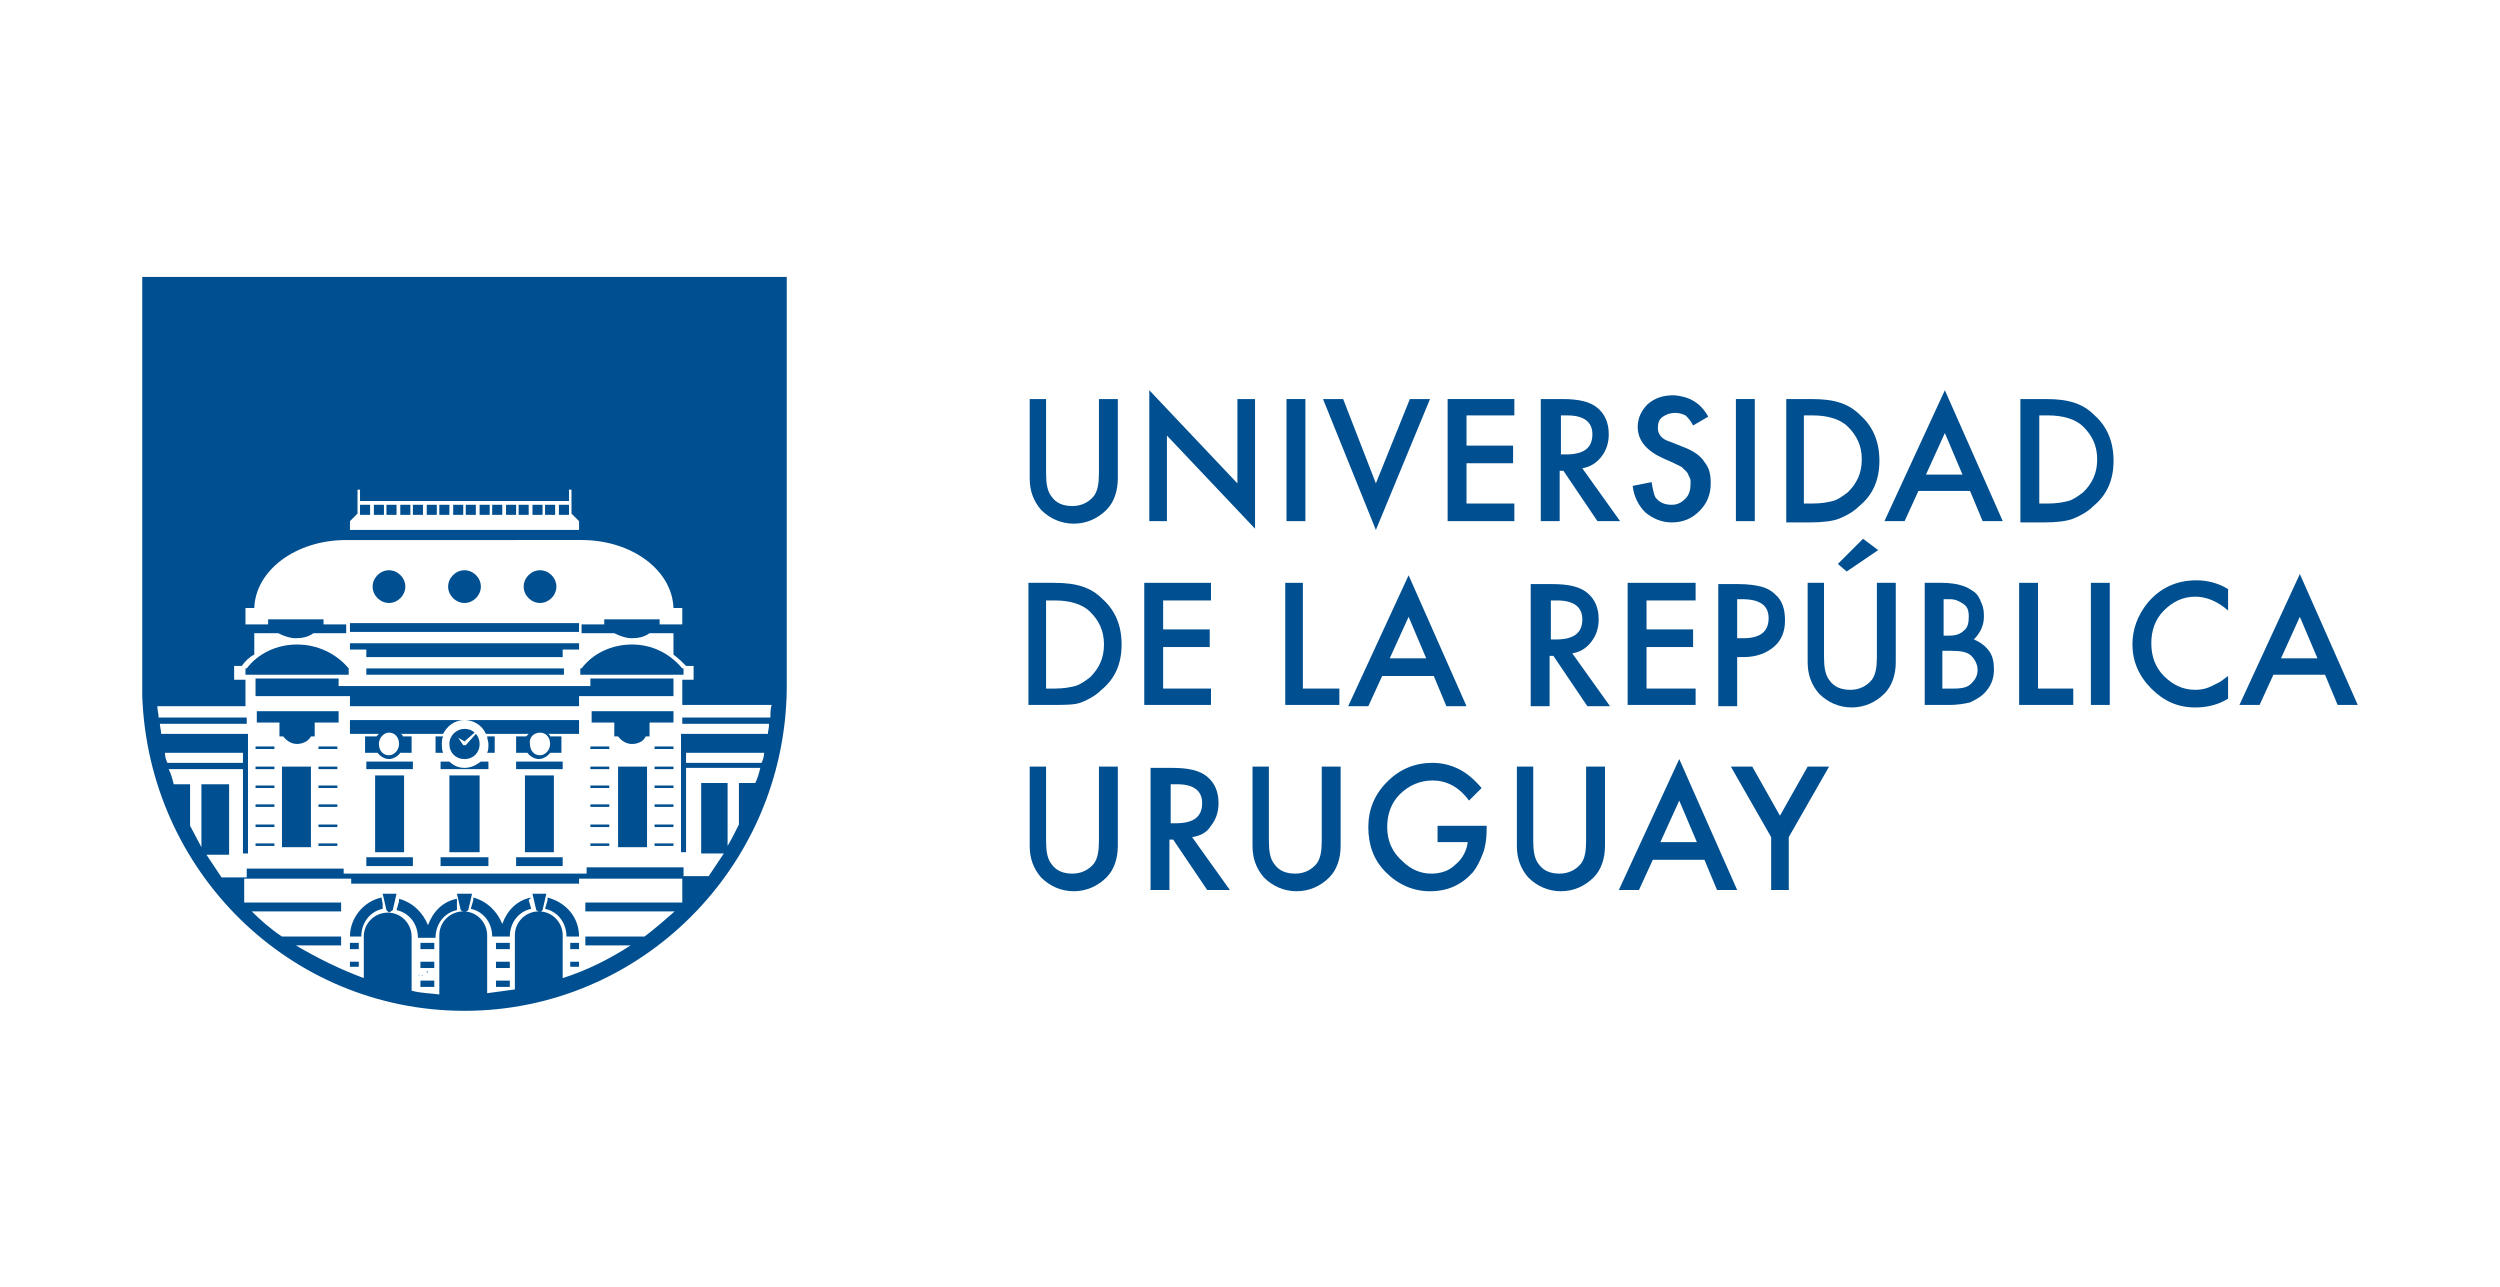 <?xml version="1.0" encoding="UTF-8"?> <svg xmlns="http://www.w3.org/2000/svg" xmlns:xlink="http://www.w3.org/1999/xlink" version="1.1" id="Layer_1" x="0px" y="0px" viewBox="0 0 198.6 102.2" style="enable-background:new 0 0 198.6 102.2;" xml:space="preserve"> <style type="text/css"> .st0{fill:#004F91;} </style> <g> <rect x="102.2" y="31.7" class="st0" width="1.5" height="9.7"></rect> <polygon class="st0" points="106.7,31.7 109.3,38.4 112,31.7 113.6,31.7 109.3,42.1 105.1,31.7 "></polygon> <polygon class="st0" points="120.3,33 116.5,33 116.5,35.4 120.2,35.4 120.2,36.8 116.5,36.8 116.5,40 120.3,40 120.3,41.4 115,41.4 115,31.7 120.3,31.7 "></polygon> <rect x="137.9" y="31.7" class="st0" width="1.5" height="9.7"></rect> <path class="st0" d="M155.9,37.7l-1.4-3.3l-1.5,3.3H155.9z M156.5,39h-4.1l-1.1,2.4h-1.6l4.8-10.4l4.6,10.4h-1.6L156.5,39z"></path> <polygon class="st0" points="96.2,47.7 92.4,47.7 92.4,50 96.1,50 96.1,51.4 92.4,51.4 92.4,54.7 96.2,54.7 96.2,56 90.9,56 90.9,46.3 96.2,46.3 "></polygon> <polygon class="st0" points="103.5,46.3 103.5,54.7 106.4,54.7 106.4,56 102.1,56 102.1,46.3 "></polygon> <path class="st0" d="M113.3,52.3l-1.4-3.3l-1.5,3.3H113.3z M113.9,53.7h-4.1l-1.1,2.4h-1.6l4.8-10.4l4.6,10.4h-1.6L113.9,53.7z"></path> <polygon class="st0" points="134.7,47.7 130.8,47.7 130.8,50 134.5,50 134.5,51.4 130.8,51.4 130.8,54.7 134.7,54.7 134.7,56 129.3,56 129.3,46.3 134.7,46.3 "></polygon> <polygon class="st0" points="161.9,46.3 161.9,54.7 164.7,54.7 164.7,56 160.4,56 160.4,46.3 "></polygon> <rect x="166.1" y="46.3" class="st0" width="1.5" height="9.7"></rect> <path class="st0" d="M134.8,66.9l-1.4-3.3l-1.5,3.3H134.8z M135.4,68.3h-4.1l-1.1,2.4h-1.6l4.8-10.4l4.6,10.4h-1.6L135.4,68.3z"></path> <polygon class="st0" points="140.7,66.5 137.5,60.9 139.2,60.9 141.4,64.8 143.6,60.9 145.3,60.9 142.1,66.5 142.1,70.7 140.7,70.7 "></polygon> <polygon class="st0" points="27.8,76.4 27.8,76.5 27.8,76.8 28.5,76.8 28.5,76.5 28.5,76.4 "></polygon> <rect x="27.8" y="74.9" class="st0" width="0.7" height="0.5"></rect> <polygon class="st0" points="30.9,71 30.4,71 30.7,72.3 30.9,72.5 31.2,72.3 31.5,71 "></polygon> <rect x="33.4" y="77.9" class="st0" width="1.1" height="0.5"></rect> <rect x="33.4" y="76.4" class="st0" width="1.1" height="0.5"></rect> <rect x="33.4" y="74.9" class="st0" width="1.1" height="0.5"></rect> <polygon class="st0" points="36.9,71 36.3,71 36.6,72.3 36.9,72.5 37.2,72.3 37.5,71 "></polygon> <rect x="39.4" y="77.9" class="st0" width="1.1" height="0.5"></rect> <rect x="39.4" y="76.4" class="st0" width="1.1" height="0.5"></rect> <rect x="39.4" y="74.9" class="st0" width="1.1" height="0.5"></rect> <polygon class="st0" points="42.9,71 42.3,71 42.6,72.3 42.9,72.5 43.1,72.3 43.4,71 "></polygon> <polygon class="st0" points="45.3,76.4 45.3,76.5 45.3,76.8 46,76.8 46,76.5 46,76.4 "></polygon> <rect x="45.3" y="74.9" class="st0" width="0.7" height="0.5"></rect> <rect x="52" y="65.5" class="st0" width="1.5" height="0.2"></rect> <rect x="52" y="67" class="st0" width="1.5" height="0.2"></rect> <rect x="52" y="63.9" class="st0" width="1.5" height="0.2"></rect> <rect x="52" y="62.4" class="st0" width="1.5" height="0.2"></rect> <rect x="52" y="60.9" class="st0" width="1.5" height="0.2"></rect> <rect x="52" y="59.3" class="st0" width="1.5" height="0.2"></rect> <rect x="49.1" y="60.9" class="st0" width="2.3" height="6.4"></rect> <rect x="46.9" y="65.5" class="st0" width="1.5" height="0.2"></rect> <rect x="46.9" y="67" class="st0" width="1.5" height="0.2"></rect> <rect x="46.9" y="63.9" class="st0" width="1.5" height="0.2"></rect> <rect x="46.9" y="62.4" class="st0" width="1.5" height="0.2"></rect> <rect x="46.9" y="60.9" class="st0" width="1.5" height="0.2"></rect> <rect x="46.9" y="59.3" class="st0" width="1.5" height="0.2"></rect> <rect x="41" y="68.1" class="st0" width="3.7" height="0.7"></rect> <rect x="41.7" y="61.6" class="st0" width="2.3" height="6.1"></rect> <polygon class="st0" points="35,68.1 35,68.8 38.8,68.8 38.8,68.1 36.9,68.1 "></polygon> <polygon class="st0" points="38.1,67.7 38.1,61.6 36.9,61.6 35.7,61.6 35.7,67.7 36.9,67.7 "></polygon> <rect x="29.1" y="68.1" class="st0" width="3.7" height="0.7"></rect> <rect x="29.8" y="61.6" class="st0" width="2.3" height="6.1"></rect> <rect x="25.3" y="65.5" class="st0" width="1.5" height="0.2"></rect> <rect x="25.3" y="67" class="st0" width="1.5" height="0.2"></rect> <rect x="25.3" y="63.9" class="st0" width="1.5" height="0.2"></rect> <rect x="25.3" y="62.4" class="st0" width="1.5" height="0.2"></rect> <rect x="25.3" y="60.9" class="st0" width="1.5" height="0.2"></rect> <rect x="25.3" y="59.3" class="st0" width="1.5" height="0.2"></rect> <rect x="22.4" y="60.9" class="st0" width="2.3" height="6.4"></rect> <rect x="20.3" y="63.9" class="st0" width="1.5" height="0.2"></rect> <rect x="20.3" y="65.5" class="st0" width="1.5" height="0.2"></rect> <rect x="20.3" y="62.4" class="st0" width="1.5" height="0.2"></rect> <rect x="20.3" y="60.9" class="st0" width="1.5" height="0.2"></rect> <rect x="20.3" y="59.3" class="st0" width="1.5" height="0.2"></rect> <rect x="20.3" y="67" class="st0" width="1.5" height="0.2"></rect> <path class="st0" d="M30.9,47.9c0.7,0,1.3-0.6,1.3-1.3c0-0.7-0.6-1.3-1.3-1.3c-0.7,0-1.3,0.6-1.3,1.3 C29.6,47.3,30.2,47.9,30.9,47.9"></path> <path class="st0" d="M36.9,47.9c0.7,0,1.3-0.6,1.3-1.3c0-0.7-0.6-1.3-1.3-1.3c-0.7,0-1.3,0.6-1.3,1.3 C35.6,47.3,36.2,47.9,36.9,47.9"></path> <path class="st0" d="M42.9,47.9c0.7,0,1.3-0.6,1.3-1.3c0-0.7-0.6-1.3-1.3-1.3c-0.7,0-1.3,0.6-1.3,1.3 C41.6,47.3,42.2,47.9,42.9,47.9"></path> <path class="st0" d="M27.7,53.1L27.7,53.1c-1-1.2-2.5-1.9-4.1-1.9c-1.6,0-3.1,0.7-4,1.9h-0.1v0.5h8.2V53.1z"></path> <polygon class="st0" points="46,50.2 46,49.5 36.9,49.5 27.8,49.5 27.8,50.2 36.9,50.2 "></polygon> <polygon class="st0" points="29.1,52.2 36.9,52.2 44.7,52.2 44.7,51.6 46,51.6 46,51.1 27.8,51.1 27.8,51.6 29.1,51.6 "></polygon> <rect x="29.1" y="53.1" class="st0" width="15.7" height="0.5"></rect> <polygon class="st0" points="46.9,54.5 26.9,54.5 26.9,53.9 20.3,53.9 20.3,54.5 20.3,55 20.3,55.3 27.8,55.3 27.8,56.1 46,56.1 46,55.3 53.5,55.3 53.5,55 53.5,54.5 53.5,53.9 46.9,53.9 "></polygon> <path class="st0" d="M20.3,57.4h1.9v1.1h0.3c0.3,0.4,0.7,0.6,1.1,0.6s0.9-0.2,1.1-0.6H25v-1.1h1.9v-0.9h-6.5V57.4z"></path> <path class="st0" d="M46.9,57.4h1.9v1.1h0.3c0.3,0.4,0.7,0.6,1.1,0.6c0.5,0,0.9-0.2,1.1-0.6h0.3v-1.1h1.9v-0.9h-6.5V57.4z"></path> <path class="st0" d="M30.9,58.2c0.5,0,0.8,0.4,0.8,0.9c0,0.5-0.4,0.9-0.8,0.9c-0.5,0-0.8-0.4-0.8-0.9 C30.1,58.6,30.5,58.2,30.9,58.2 M27.8,58.3h2.3c-0.1,0.1-0.1,0.1-0.2,0.2h-0.9v1.3H30c0.2,0.3,0.6,0.5,0.9,0.5s0.7-0.2,0.9-0.5h0.9 v-1.3H32c0-0.1-0.1-0.2-0.2-0.2h3.4c0.3-0.6,0.9-1.1,1.7-1.1h-9.1V58.3z"></path> <path class="st0" d="M42.9,58.2c0.5,0,0.8,0.4,0.8,0.9c0,0.5-0.4,0.9-0.8,0.9c-0.5,0-0.8-0.4-0.8-0.9C42,58.6,42.4,58.2,42.9,58.2 M38.6,58.3H42c-0.1,0.1-0.1,0.1-0.2,0.2H41v1.3h0.9c0.2,0.3,0.6,0.5,0.9,0.5s0.7-0.2,0.9-0.5h0.9v-1.3h-0.9c0-0.1-0.1-0.2-0.2-0.2 H46v-1.1h-9.1C37.6,57.2,38.3,57.6,38.6,58.3"></path> <path class="st0" d="M34.6,58.5v1.3h0.6c-0.1-0.2-0.1-0.5-0.1-0.7c0-0.2,0-0.4,0.1-0.6H34.6z"></path> <path class="st0" d="M38.8,59.1c0,0.3,0,0.5-0.1,0.7h0.6v-1.3h-0.6C38.7,58.7,38.8,58.9,38.8,59.1"></path> <path class="st0" d="M38.1,59.1c0-0.3-0.1-0.6-0.3-0.8L37,59.2c0,0,0,0,0,0l0,0c0,0,0,0,0,0c0,0,0,0,0,0c-0.1,0-0.1,0-0.2,0 c0,0,0,0,0,0l-0.4-0.6l0.5,0.3l0.8-0.7c-0.2-0.2-0.5-0.3-0.8-0.3c-0.6,0-1.2,0.5-1.2,1.2c0,0.7,0.5,1.2,1.2,1.2 C37.6,60.3,38.1,59.8,38.1,59.1"></path> <polygon class="st0" points="29.1,61.1 32.8,61.1 32.8,60.8 32.8,60.5 29.1,60.5 "></polygon> <path class="st0" d="M36.9,61c-0.5,0-0.9-0.2-1.2-0.5H35v0.6h1.9h1.9v-0.6h-0.6C37.8,60.8,37.4,61,36.9,61"></path> <rect x="41" y="60.5" class="st0" width="3.7" height="0.6"></rect> <path class="st0" d="M30.4,71.8l-0.1-0.5c-1.4,0.3-2.5,1.6-2.5,3.1h0.4h0.1h0.2h0.1h0.1c0-1.1,0.7-2,1.7-2.2l0-0.2L30.4,71.8z"></path> <path class="st0" d="M36.3,71.6l0-0.2c-1.1,0.2-1.9,1-2.3,2.1c-0.4-1-1.2-1.8-2.3-2.1l0,0.2l-0.2,0.7c1,0.2,1.7,1.1,1.7,2.2h0.1 h0.1h0.2h0.1h0.4h0.1h0.2h0.1h0.1c0-1.1,0.7-2,1.7-2.2h0L36.3,71.6L36.3,71.6z"></path> <path class="st0" d="M42.2,71.3c-1.1,0.2-1.9,1-2.3,2.1c-0.4-1-1.2-1.8-2.3-2.1l0,0.2l-0.2,0.7c1,0.2,1.7,1.1,1.7,2.2h0.1h0.1h0.2 h0.1h0.4h0.1h0.2h0.1h0.1c0-1.1,0.7-2,1.7-2.2l-0.2-0.7L42.2,71.3z"></path> <path class="st0" d="M43.5,71.3l0,0.2l-0.2,0.7c1,0.2,1.7,1.1,1.7,2.2h0.1h0.1h0.2h0.1H46C46,72.9,45,71.7,43.5,71.3"></path> <path class="st0" d="M33.3,77.4C33.3,77.4,33.2,77.4,33.3,77.4c-0.1,0.1,0,0.1,0,0.1C33.3,77.5,33.3,77.5,33.3,77.4 C33.3,77.4,33.3,77.4,33.3,77.4"></path> <path class="st0" d="M33.6,77.5C33.6,77.5,33.6,77.4,33.6,77.5c-0.1-0.1-0.1,0-0.1,0C33.5,77.5,33.5,77.5,33.6,77.5 C33.6,77.5,33.6,77.5,33.6,77.5"></path> <path class="st0" d="M34,77.2C34,77.2,34,77.2,34,77.2c-0.1-0.1-0.1,0-0.1,0C33.9,77.3,33.9,77.3,34,77.2C34,77.3,34,77.3,34,77.2"></path> <rect x="32.8" y="40.1" class="st0" width="0.8" height="0.8"></rect> <rect x="33.9" y="40.1" class="st0" width="0.8" height="0.8"></rect> <rect x="36" y="40.1" class="st0" width="0.8" height="0.8"></rect> <rect x="37" y="40.1" class="st0" width="0.8" height="0.8"></rect> <rect x="34.9" y="40.1" class="st0" width="0.8" height="0.8"></rect> <rect x="31.8" y="40.1" class="st0" width="0.8" height="0.8"></rect> <rect x="28.6" y="40.1" class="st0" width="0.8" height="0.8"></rect> <rect x="29.7" y="40.1" class="st0" width="0.8" height="0.8"></rect> <rect x="30.7" y="40.1" class="st0" width="0.8" height="0.8"></rect> <rect x="44.4" y="40.1" class="st0" width="0.8" height="0.8"></rect> <rect x="43.3" y="40.1" class="st0" width="0.8" height="0.8"></rect> <rect x="42.3" y="40.1" class="st0" width="0.8" height="0.8"></rect> <path class="st0" d="M62.5,54.2l0-32.2H11.3v32.7c0,0.2,0,0.6,0,0.6c0.5,13.9,11.7,25,25.6,25c14,0,25.4-11.4,25.6-25.5v-0.4 C62.5,54.2,62.5,54.3,62.5,54.2 M27.8,41.4l0.6-0.6v-1.9h0.2v0.9h8.3h8.3v-0.9h0.2v1.9l0.6,0.6v0.7H27.8V41.4z M13.1,59.8h6.2v0.8 h-6C13.2,60.4,13.1,60.1,13.1,59.8 M54.2,71.7h-7.7h0v0.7h7.1c-0.8,0.7-1.6,1.4-2.4,2h0h-1.7h-3v0.7h3h0.6h0 c-1.7,1.1-3.5,2-5.4,2.6v0v-0.1v-3.3c0-1-0.8-1.9-1.9-1.9c-1,0-1.9,0.8-1.9,1.9v3.3v1v0c-0.7,0.1-1.5,0.2-2.2,0.3v0v-0.7v-3.9 c0-1-0.8-1.9-1.9-1.9c-1,0-1.9,0.8-1.9,1.9v3.9V79v0c-0.7-0.1-1.5-0.1-2.2-0.3v0v-1.2v-3.1c0-1-0.8-1.9-1.9-1.9 c-1,0-1.9,0.8-1.9,1.9v3.1v0.2v0c-1.9-0.7-3.7-1.6-5.4-2.6h0c0,0,0,0,0,0h3.6v-0.7h-2.9h-1.8h0c-0.9-0.6-1.7-1.3-2.4-2h7.1v-0.6 v-0.1h-7.7v-1.9H27h0.4h0.5v0.4H46v-0.4h0.5h7.7V71.7z M60.5,60.6h-6v-0.8h6.2C60.7,60.1,60.6,60.4,60.5,60.6 M61.2,57h-7v0.5h6.9 c0,0.3-0.1,0.6-0.1,0.8h-6.5h-0.4v1.3v0.2V60v0.6V61v6.7h0.4V61h5.9c-0.1,0.4-0.2,0.8-0.4,1.2h-1.3v3.3c-0.3,0.6-0.6,1.2-0.9,1.7 v-5h-2.1v5.6h1.8c-0.4,0.6-0.8,1.2-1.2,1.8h-2v-0.7h-7.7v0.3v0.1v0.1h-0.9H27.9h-0.1h-0.5v-0.1v-0.2v-0.1h-7.7v0.7h-2 c-0.4-0.6-0.8-1.2-1.2-1.8h1.8v-5.6H16v5c-0.3-0.6-0.6-1.1-0.9-1.7v-3.3h-1.3c-0.1-0.4-0.2-0.8-0.4-1.2h5.9v6.7h0.4V61v-0.4V60 v-0.2v-0.2v-1.3h-0.4h-6.5c0-0.3-0.1-0.6-0.1-0.8h6.9V57h-7c0-0.3-0.1-0.6-0.1-0.9h0.5h6.5v-2.1h-0.9v-1.1h0.6 c0.3-0.4,0.6-0.7,1-0.9v-1.7h1.9c0.4,0.2,0.9,0.4,1.4,0.4c0.5,0,1-0.1,1.4-0.4h1.9h0.7v-0.7h-1.8v-0.4h-4.4v0.4h-1.8v-1.2v-0.1h0.7 c0.1-3,3.3-5.4,7.3-5.4c0,0,0.1,0,0.1,0c0,0,0.1,0,0.1,0h9.1H46c0,0,0.1,0,0.1,0c0,0,0.1,0,0.1,0c4,0,7.2,2.4,7.3,5.4h0.7v1.3h-1.8 v-0.4H48v0.4h-1.8v0.7h2.6c0.4,0.2,0.9,0.4,1.4,0.4c0.5,0,1-0.1,1.4-0.4h1.9v1.7c0.4,0.3,0.7,0.6,1,0.9h0.6v1.1h-0.9V56h6.6h0.5 C61.2,56.3,61.2,56.7,61.2,57"></path> <rect x="41.2" y="40.1" class="st0" width="0.8" height="0.8"></rect> <rect x="38.1" y="40.1" class="st0" width="0.8" height="0.8"></rect> <rect x="39.1" y="40.1" class="st0" width="0.8" height="0.8"></rect> <rect x="40.2" y="40.1" class="st0" width="0.8" height="0.8"></rect> <path class="st0" d="M54.3,53.3v-0.2h-0.1c-1-1.2-2.4-1.9-4-1.9c-1.6,0-3.1,0.7-4,1.9h-0.1v0.5h8.2V53.3z"></path> <path class="st0" d="M83.1,31.7v5.9c0,0.8,0.1,1.4,0.4,1.8c0.4,0.6,1,0.8,1.7,0.8c0.7,0,1.3-0.3,1.7-0.8c0.3-0.4,0.4-1,0.4-1.8 v-5.9h1.5v6.3c0,1-0.3,1.9-0.9,2.5c-0.7,0.7-1.6,1.1-2.6,1.1c-1,0-1.9-0.4-2.6-1.1c-0.6-0.7-0.9-1.5-0.9-2.5v-6.3H83.1z"></path> <polygon class="st0" points="91.3,41.4 91.3,31 98.3,38.4 98.3,31.7 99.7,31.7 99.7,42 92.7,34.6 92.7,41.4 "></polygon> <path class="st0" d="M123.9,36.1h0.5c1.4,0,2.1-0.5,2.1-1.6c0-1-0.7-1.5-2-1.5h-0.5V36.1z M125.7,37.2l3,4.2h-1.8l-2.7-4h-0.3v4 h-1.5v-9.7h1.7c1.3,0,2.2,0.2,2.8,0.7c0.6,0.5,0.9,1.2,0.9,2.1c0,0.7-0.2,1.3-0.6,1.8C126.8,36.8,126.3,37.1,125.7,37.2"></path> <path class="st0" d="M135.7,33.1l-1.2,0.7c-0.2-0.4-0.4-0.6-0.6-0.8c-0.2-0.1-0.5-0.2-0.8-0.2c-0.4,0-0.7,0.1-1,0.3 c-0.3,0.2-0.4,0.5-0.4,0.9c0,0.5,0.3,0.9,1,1.1l1,0.4c0.8,0.3,1.4,0.7,1.7,1.2c0.4,0.5,0.5,1,0.5,1.7c0,0.9-0.3,1.6-0.9,2.2 c-0.6,0.6-1.3,0.9-2.2,0.9c-0.8,0-1.5-0.3-2.1-0.8c-0.5-0.5-0.9-1.2-1-2.1l1.5-0.3c0.1,0.6,0.2,1,0.3,1.2c0.3,0.4,0.7,0.6,1.3,0.6 c0.5,0,0.8-0.2,1.1-0.5c0.3-0.3,0.4-0.7,0.4-1.2c0-0.2,0-0.4-0.1-0.5c-0.1-0.2-0.1-0.3-0.2-0.4c-0.1-0.1-0.3-0.3-0.4-0.4 c-0.2-0.1-0.4-0.2-0.6-0.3l-0.9-0.4c-1.3-0.6-2-1.4-2-2.5c0-0.7,0.3-1.3,0.8-1.8c0.6-0.5,1.2-0.7,2.1-0.7 C134.2,31.5,135.1,32,135.7,33.1"></path> <path class="st0" d="M143.3,40h0.7c0.7,0,1.2-0.1,1.6-0.2c0.4-0.1,0.8-0.4,1.2-0.7c0.7-0.7,1.1-1.5,1.1-2.6c0-1.1-0.4-1.9-1.1-2.6 c-0.6-0.6-1.6-0.9-2.8-0.9h-0.7V40z M141.9,41.4v-9.7h2c1,0,1.7,0.1,2.3,0.3c0.6,0.2,1.1,0.5,1.6,1c1,0.9,1.5,2.1,1.5,3.6 c0,1.5-0.5,2.7-1.6,3.6c-0.5,0.5-1.1,0.8-1.6,1c-0.5,0.2-1.3,0.3-2.3,0.3H141.9z"></path> <path class="st0" d="M162,40h0.7c0.7,0,1.2-0.1,1.6-0.2c0.4-0.1,0.8-0.4,1.2-0.7c0.7-0.7,1.1-1.5,1.1-2.6c0-1.1-0.4-1.9-1.1-2.6 c-0.6-0.6-1.6-0.9-2.8-0.9H162V40z M160.5,41.4v-9.7h2c1,0,1.7,0.1,2.3,0.3c0.6,0.2,1.1,0.5,1.6,1c1,0.9,1.5,2.1,1.5,3.6 c0,1.5-0.5,2.7-1.6,3.6c-0.5,0.5-1.1,0.8-1.6,1c-0.5,0.2-1.3,0.3-2.3,0.3H160.5z"></path> <path class="st0" d="M83.1,54.7h0.7c0.7,0,1.2-0.1,1.6-0.2c0.4-0.1,0.8-0.4,1.2-0.7c0.7-0.7,1.1-1.5,1.1-2.6c0-1.1-0.4-1.9-1.1-2.6 c-0.6-0.6-1.6-0.9-2.8-0.9h-0.7V54.7z M81.7,56v-9.7h2c1,0,1.7,0.1,2.3,0.3c0.6,0.2,1.1,0.5,1.6,1c1,0.9,1.5,2.1,1.5,3.6 c0,1.5-0.5,2.7-1.6,3.6c-0.5,0.5-1.1,0.8-1.6,1C85.4,56,84.6,56,83.6,56H81.7z"></path> <path class="st0" d="M123.1,50.8h0.5c1.4,0,2.1-0.5,2.1-1.6c0-1-0.7-1.5-2-1.5h-0.5V50.8z M124.9,51.9l3,4.2h-1.8l-2.7-4h-0.3v4 h-1.5v-9.7h1.7c1.3,0,2.2,0.2,2.8,0.7c0.6,0.5,0.9,1.2,0.9,2.1c0,0.7-0.2,1.3-0.6,1.8C126.1,51.4,125.6,51.8,124.9,51.9"></path> <path class="st0" d="M138,50.7h0.5c1.3,0,2-0.5,2-1.6c0-1-0.7-1.5-2.1-1.5H138V50.7z M138,52.1v4h-1.5v-9.7h1.6 c0.8,0,1.4,0.1,1.8,0.2c0.4,0.1,0.8,0.3,1.1,0.6c0.6,0.5,0.8,1.2,0.8,2.1c0,0.9-0.3,1.6-0.9,2.1c-0.6,0.5-1.4,0.8-2.4,0.8H138z"></path> <path class="st0" d="M149.2,43.7l-2.5,1.7l-0.7-0.6l2-2L149.2,43.7z M144.9,46.3v5.9c0,0.8,0.1,1.4,0.4,1.8c0.4,0.6,1,0.8,1.7,0.8 c0.7,0,1.3-0.3,1.7-0.8c0.3-0.4,0.4-1,0.4-1.8v-5.9h1.5v6.3c0,1-0.3,1.9-0.9,2.5c-0.7,0.7-1.6,1.1-2.6,1.1c-1,0-1.9-0.4-2.6-1.1 c-0.6-0.7-0.9-1.5-0.9-2.5v-6.3H144.9z"></path> <path class="st0" d="M154.3,54.7h0.9c0.7,0,1.1-0.1,1.4-0.4c0.3-0.3,0.5-0.6,0.5-1.1c0-0.4-0.2-0.8-0.5-1.1 c-0.3-0.3-0.8-0.4-1.6-0.4h-0.7V54.7z M154.3,50.5h0.5c0.5,0,0.9-0.1,1.2-0.4c0.3-0.2,0.4-0.6,0.4-1.1c0-0.5-0.1-0.8-0.4-1 c-0.3-0.2-0.6-0.4-1.1-0.4h-0.5V50.5z M152.9,56v-9.7h1.4c0.6,0,1.2,0.1,1.5,0.2c0.4,0.1,0.7,0.3,1,0.5c0.3,0.2,0.5,0.6,0.6,0.9 c0.2,0.4,0.2,0.8,0.2,1.1c0,0.7-0.3,1.3-0.8,1.8c0.5,0.2,0.9,0.5,1.2,0.9c0.3,0.4,0.4,0.9,0.4,1.5c0,0.8-0.3,1.4-0.8,1.9 c-0.3,0.3-0.7,0.5-1.1,0.7c-0.4,0.1-1,0.2-1.6,0.2H152.9z"></path> <path class="st0" d="M177,46.8v1.7c-0.8-0.7-1.7-1.1-2.6-1.1c-1,0-1.8,0.4-2.5,1.1c-0.7,0.7-1,1.6-1,2.6c0,1,0.3,1.9,1,2.6 c0.7,0.7,1.5,1.1,2.5,1.1c0.5,0,0.9-0.1,1.3-0.3c0.2-0.1,0.4-0.2,0.6-0.3c0.2-0.1,0.4-0.3,0.7-0.5v1.8c-0.8,0.5-1.7,0.7-2.6,0.7 c-1.4,0-2.5-0.5-3.5-1.5c-1-1-1.5-2.2-1.5-3.5c0-1.2,0.4-2.3,1.2-3.3c1-1.2,2.3-1.8,3.9-1.8C175.3,46.1,176.2,46.3,177,46.8"></path> <path class="st0" d="M182.7,49l1.4,3.3h-2.9L182.7,49z M177.9,56h1.6l1.1-2.4h4.1l1,2.4h1.6l-4.6-10.4L177.9,56z"></path> <path class="st0" d="M83.1,60.9v5.9c0,0.8,0.1,1.4,0.4,1.8c0.4,0.6,1,0.8,1.7,0.8c0.7,0,1.3-0.3,1.7-0.8c0.3-0.4,0.4-1,0.4-1.8 v-5.9h1.5v6.3c0,1-0.3,1.9-0.9,2.5c-0.7,0.7-1.6,1.1-2.6,1.1c-1,0-1.9-0.4-2.6-1.1c-0.6-0.7-0.9-1.5-0.9-2.5v-6.3H83.1z"></path> <path class="st0" d="M92.9,65.4h0.5c1.4,0,2.1-0.5,2.1-1.6c0-1-0.7-1.5-2-1.5h-0.5V65.4z M94.7,66.5l3,4.2h-1.8l-2.7-4h-0.3v4h-1.5 v-9.7h1.7c1.3,0,2.2,0.2,2.8,0.7c0.6,0.5,0.9,1.2,0.9,2.1c0,0.7-0.2,1.3-0.6,1.8C95.9,66.1,95.4,66.4,94.7,66.5"></path> <path class="st0" d="M100.8,60.9v5.9c0,0.8,0.1,1.4,0.4,1.8c0.4,0.6,1,0.8,1.7,0.8c0.7,0,1.3-0.3,1.7-0.8c0.3-0.4,0.4-1,0.4-1.8 v-5.9h1.5v6.3c0,1-0.3,1.9-0.9,2.5c-0.7,0.7-1.6,1.1-2.6,1.1s-1.9-0.4-2.6-1.1c-0.6-0.7-0.9-1.5-0.9-2.5v-6.3H100.8z"></path> <path class="st0" d="M114.1,65.6h4v0.3c0,0.7-0.1,1.4-0.3,1.9c-0.2,0.5-0.4,1-0.8,1.5c-0.9,1-2,1.5-3.4,1.5c-1.3,0-2.5-0.5-3.5-1.5 c-1-1-1.4-2.2-1.4-3.6c0-1.4,0.5-2.6,1.5-3.6c1-1,2.2-1.5,3.6-1.5c0.8,0,1.5,0.2,2.1,0.5c0.6,0.3,1.2,0.8,1.8,1.5l-1,1 c-0.8-1.1-1.8-1.6-2.9-1.6c-1,0-1.9,0.4-2.6,1.1c-0.7,0.7-1,1.6-1,2.6c0,1.1,0.4,2,1.2,2.7c0.7,0.7,1.5,1,2.3,1 c0.7,0,1.4-0.2,1.9-0.7c0.6-0.5,0.9-1.1,1-1.8h-2.4V65.6z"></path> <path class="st0" d="M121.8,60.9v5.9c0,0.8,0.1,1.4,0.4,1.8c0.4,0.6,1,0.8,1.7,0.8c0.7,0,1.3-0.3,1.7-0.8c0.3-0.4,0.4-1,0.4-1.8 v-5.9h1.5v6.3c0,1-0.3,1.9-0.9,2.5c-0.7,0.7-1.6,1.1-2.6,1.1c-1,0-1.9-0.4-2.6-1.1c-0.6-0.7-0.9-1.5-0.9-2.5v-6.3H121.8z"></path> </g> </svg> 